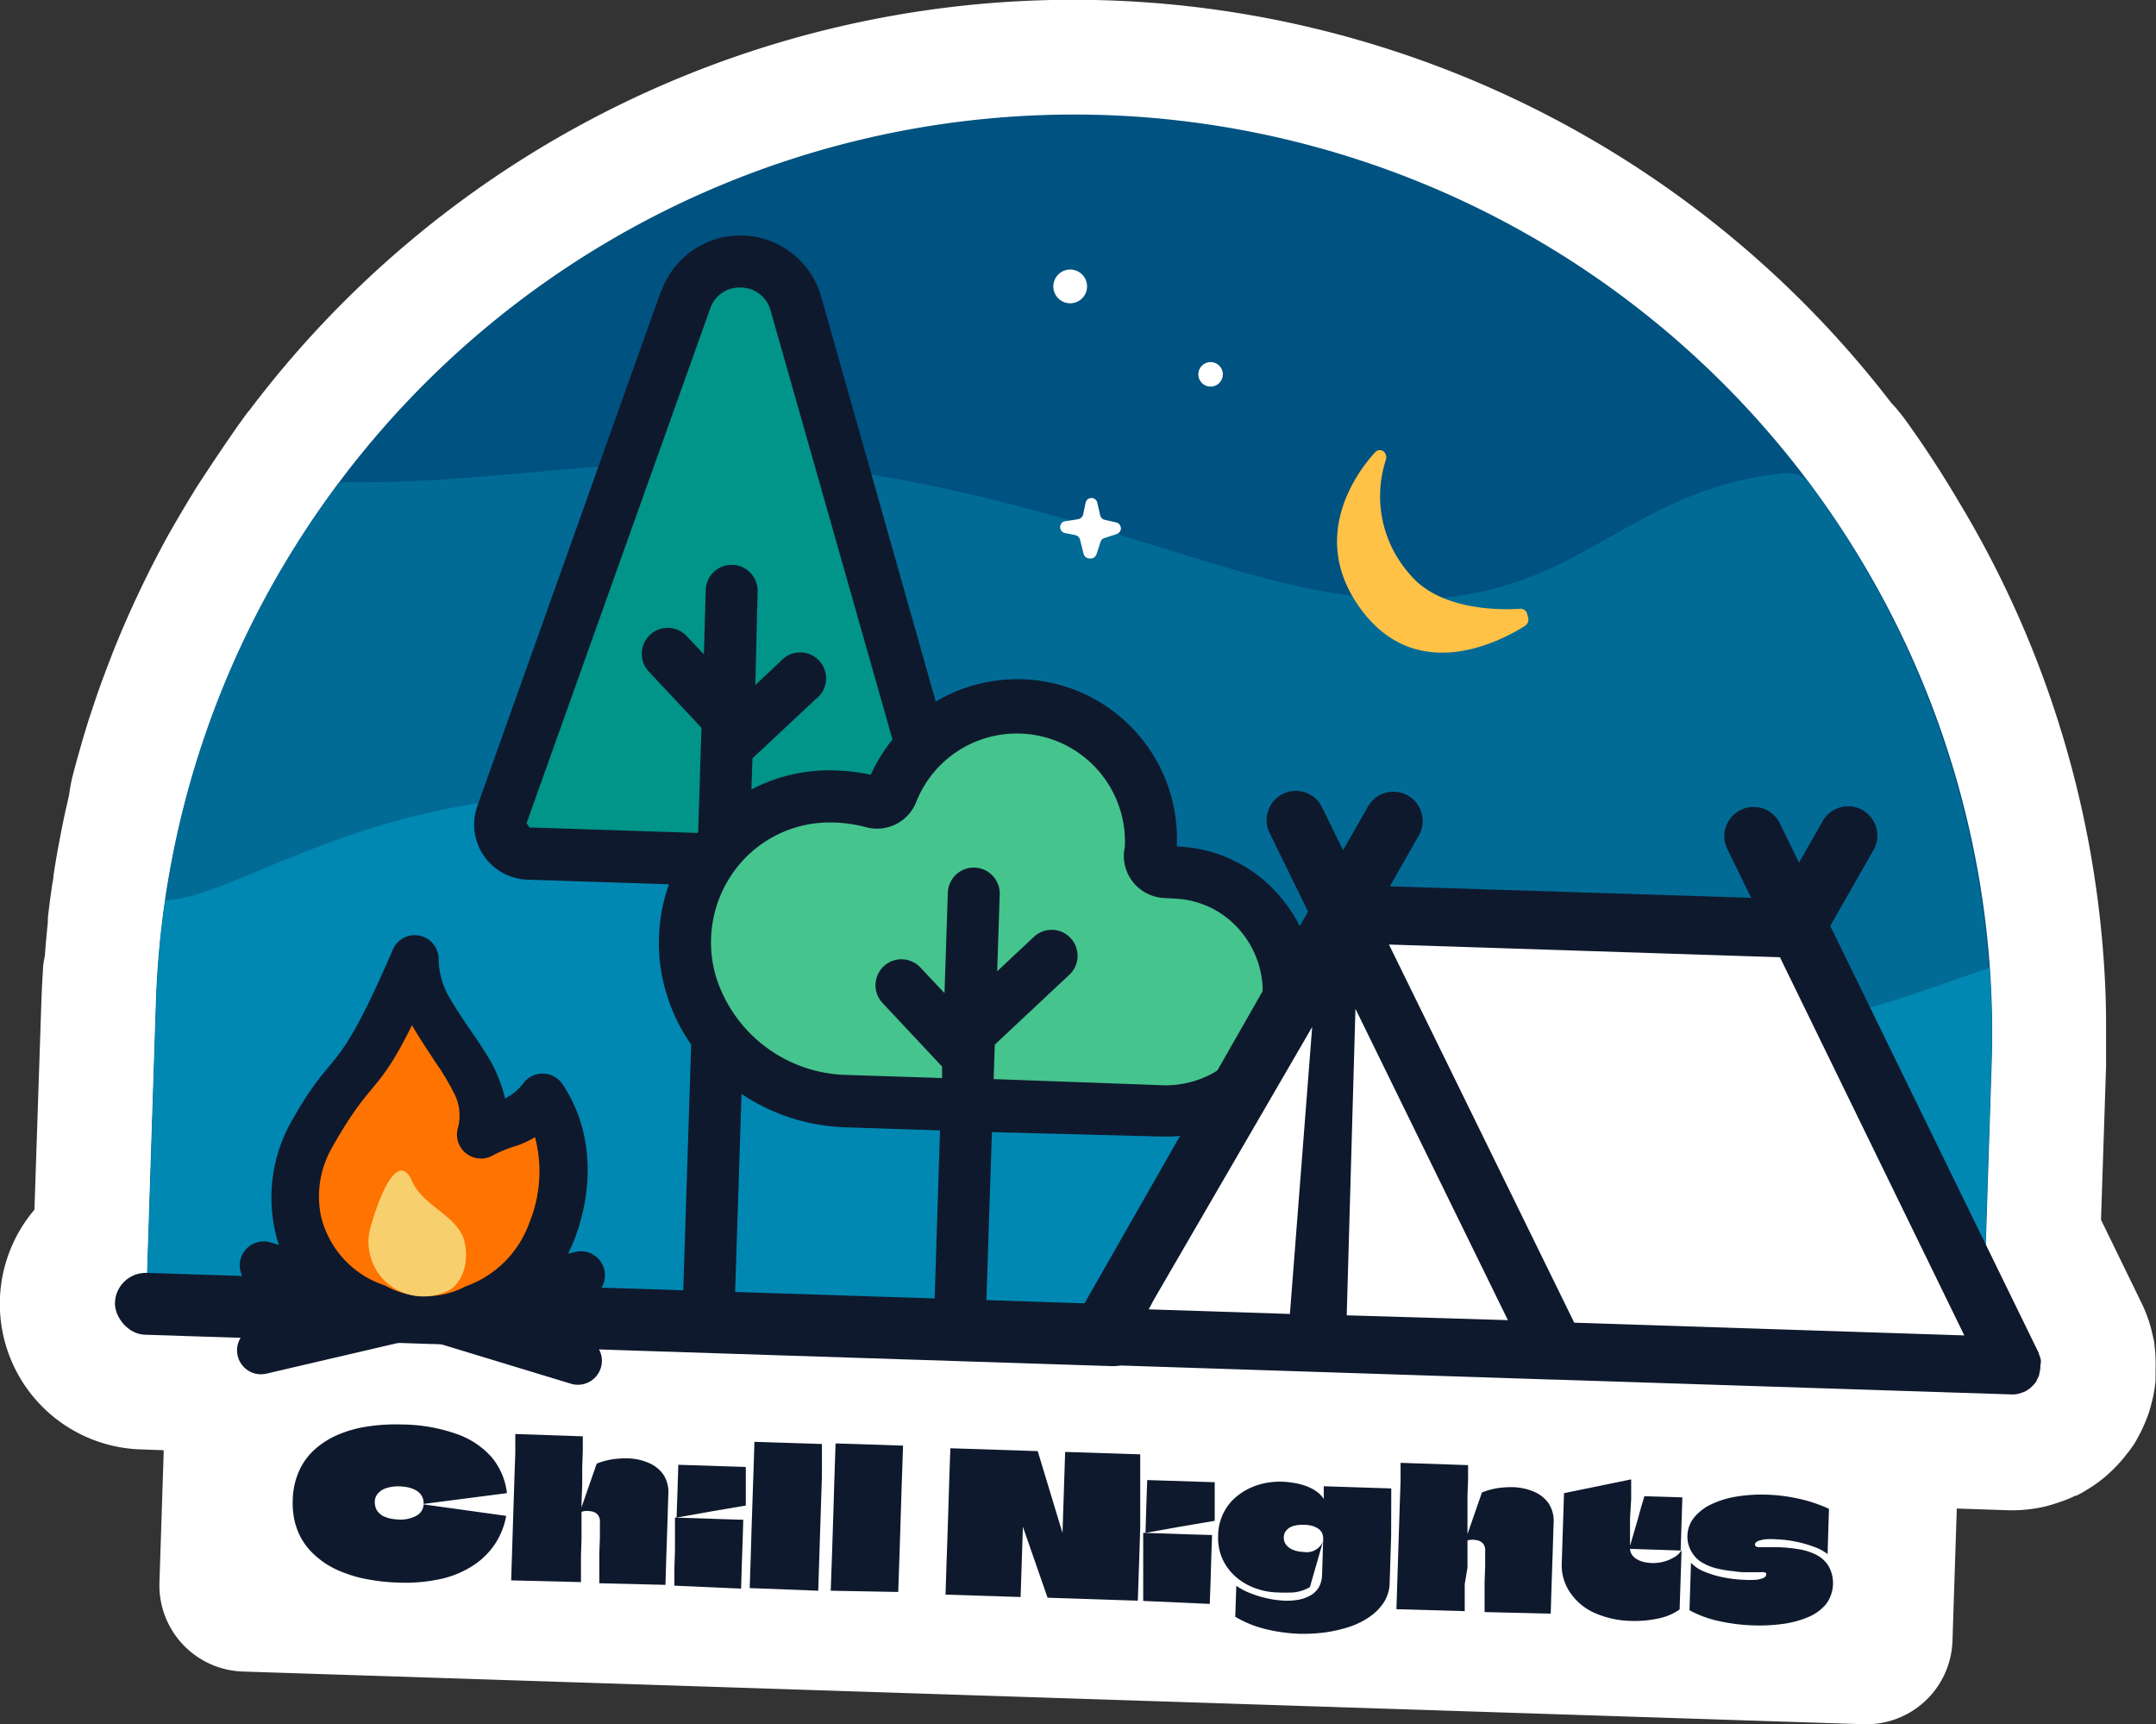 <svg xmlns="http://www.w3.org/2000/svg" viewBox="0 0 187.82 150.21"><rect x="0" y="0" width="187.82" height="150.21" fill="#333333" stroke="none"/><defs><style>.cls-1,.cls-8{fill:#fff;}.cls-2{fill:#005280;}.cls-3{fill:#016b96;}.cls-4{fill:#0088b3;}.cls-5{fill:#019488;}.cls-6{fill:#45c48e;}.cls-10,.cls-7{fill:#0f192d;}.cls-10,.cls-11,.cls-8{fill-rule:evenodd;}.cls-9{fill:#ff7300;}.cls-11{fill:#f7cf6d;}.cls-12{fill:#ffc146;}</style></defs><title>Asset 5</title><g id="Layer_2" data-name="Layer 2"><g id="Layer_1-2" data-name="Layer 1"><path class="cls-1" d="M187.69,117.22c0-.27-.08-.55-.16-.91a12.29,12.29,0,0,0-.93-2.72s-1.5-3.08-3.57-7.33l.44-13.36h0c0-1.18,0-2.35,0-3.52,0-.11,0-.21,0-.32,0-1.85-.08-3.68-.21-5.5h0a89.35,89.35,0,0,0-12.66-39.92c-1.4-2.37-2.9-4.68-4.52-6.93a15.56,15.56,0,0,0-1.35-1.65,89.88,89.88,0,0,0-143,.68c-.06.08-.14.15-.2.24-.31.4-.59.82-.89,1.22l-.16.24Q18.7,40,17,42.64l-.15.25c-.68,1.11-1.35,2.24-2,3.38l-.16.28c-1,1.82-1.94,3.66-2.81,5.54-.07.13-.13.27-.19.4-.85,1.85-1.64,3.72-2.35,5.62-.09.22-.17.44-.25.67-.39,1-.76,2.1-1.11,3.16l-.24.72c-.17.54-.33,1.08-.5,1.63-.11.4-.23.8-.34,1.2-.2.71-.4,1.42-.58,2.14S6.09,68.77,6,69.35l-.3,1.3c-.14.66-.28,1.31-.41,2-.07.39-.15.77-.22,1.16-.15.81-.28,1.62-.41,2.44,0,.33-.1.66-.14,1-.13.9-.25,1.8-.35,2.71,0,.12,0,.23,0,.35-.1,1-.19,1.93-.26,2.91L3.77,84c-.06,1-.12,2-.16,3.08L3,105.38a12.68,12.68,0,0,0,9.26,20.88l2,.07a.78.78,0,0,0,0,.16l-.37,11.38a7.51,7.51,0,0,0,7.26,7.74l141.19,4.59a7.51,7.51,0,0,0,7.75-7.25l.37-11.38s0-.11,0-.16l4.44.15a13,13,0,0,0,3.15-.3,11.65,11.65,0,0,0,1.25-.37,10.29,10.29,0,0,0,1.5-.6l.09,0c.24-.12.47-.25.7-.38l.22-.14a12.32,12.32,0,0,0,1.6-1.14l.6-.55.11-.11a12.22,12.22,0,0,0,1.07-1.2,12.43,12.43,0,0,0,.74-1c.1-.17.2-.34.29-.51a13.36,13.36,0,0,0,1-2.27c.07-.23.14-.47.2-.71a12.11,12.11,0,0,0,.36-2c0-.33,0-.66,0-1A12.78,12.78,0,0,0,187.69,117.22Z"/><path class="cls-2" d="M94.44,10h0a80,80,0,0,1,80,80v24.84a0,0,0,0,1,0,0H14.46a0,0,0,0,1,0,0V90a80,80,0,0,1,80-80Z" transform="translate(2.08 -3.04) rotate(1.86)"/><path class="cls-3" d="M156.75,41.38a3.56,3.56,0,0,0-1.69-.12,29.41,29.41,0,0,0-7.88,2c-4.56,1.84-8.59,4.79-13.12,6.7-11.35,4.79-22.34,1-33.42-2.42C89.21,44,77.51,40.8,65.51,40.27s-23.92,2-35.93,1.72a79.54,79.54,0,0,0-16,45.38l-.81,24.82,159.86,5.21.81-24.82a81.14,81.14,0,0,0-15.47-50,3.42,3.42,0,0,0-1.14-1.13Z"/><path class="cls-4" d="M164.72,87.23c-17.88,5.58-38.26,3.67-56.5.9C88.8,85.19,72.56,70,52.92,69.32c-20.7-.66-32.26,8.93-38.51,9.1a82.43,82.43,0,0,0-.8,9l-.81,24.82,159.86,5.21.81-24.82a79.29,79.29,0,0,0-.16-8.32C170.46,85.28,167.61,86.33,164.72,87.23Z"/><path class="cls-5" d="M67.59,24.11l11.07,32.8,1.46,9.32L77.83,68.8s-9.88-1.43-12,1.6a45.24,45.24,0,0,1-3.69,4.73l-18.26-1.7,6-21.21L61.45,23S66.16,20.75,67.59,24.11Z"/><path class="cls-6" d="M100.36,75.63C98.68,70,96.89,62.33,91.5,62.16c-6.36-.21-12.62.89-13.84,8.08-5.9-1.1-15.39-3.48-17,11.07-.83,7.43-4.25,13.12,25.49,14.92,19.74,1.19,25.18.69,25.81-10.67C112.27,79.25,109.51,75.76,100.36,75.63Z"/><path class="cls-7" d="M57.58,25.37l-16,44.86A4.8,4.8,0,0,0,46,76.63l12.28.4A15.17,15.17,0,0,0,58,86.37,15.78,15.78,0,0,0,60.21,91l-.74,23a2.26,2.26,0,1,0,4.52.14l.61-18.84a17.24,17.24,0,0,0,9,2.9l8.29.27-.52,16.23a2.26,2.26,0,0,0,4.51.15l.53-16.23L101,99a13.06,13.06,0,0,0,13.34-10.33,12.63,12.63,0,0,0-2.57-10.26,12.32,12.32,0,0,0-9.25-4.67h0a1.15,1.15,0,0,0,0-.18,13.9,13.9,0,0,0-21-12.44l-10-35.33a7.31,7.31,0,0,0-13.9-.44ZM98,73.43c0,.19,0,.42-.07.67a3.68,3.68,0,0,0,3.4,4.12l1,.06a7.88,7.88,0,0,1,5.88,3,8.15,8.15,0,0,1,1.65,6.61,8.51,8.51,0,0,1-8.75,6.64L86.56,94l.1-3,6.5-6.09a2.26,2.26,0,1,0-3.09-3.3l-3.2,3,.22-6.7a2.26,2.26,0,0,0-4.52-.14l-.29,8.74-2.1-2.23a2.26,2.26,0,1,0-3.3,3.09l5.19,5.54,0,1-8.3-.27a12.22,12.22,0,0,1-11.38-8.5,10.55,10.55,0,0,1,1.74-9.49,10.28,10.28,0,0,1,8.4-4,12.11,12.11,0,0,1,2.88.4,3.67,3.67,0,0,0,4.42-2.22A9.42,9.42,0,0,1,98,73.43ZM64.55,25.05a2.69,2.69,0,0,1,2.58,2L77.75,64.42a14.31,14.31,0,0,0-1.89,3.07,17.13,17.13,0,0,0-3.21-.38,14.66,14.66,0,0,0-7.19,1.66l.09-2.71,5.5-5.15A2.26,2.26,0,1,0,68,57.61l-2.2,2.06L66,51.54a2.26,2.26,0,0,0-4.52-.15L61.32,57l-1.5-1.59a2.26,2.26,0,1,0-3.3,3.09l4.59,4.9-.29,9.09-.06.07-14.63-.48-.26-.37,16-44.84A2.69,2.69,0,0,1,64.55,25.05Z"/><rect class="cls-7" x="9.98" y="112.25" width="89.71" height="5.39" rx="2.69" transform="translate(3.77 -1.72) rotate(1.86)"/><polygon class="cls-8" points="118.39 81.09 156.65 81.15 175.63 117.74 134.41 117.33 118.39 81.09"/><polygon class="cls-8" points="115.08 83.75 114.18 117.51 95.63 116.58 115.08 83.75"/><path class="cls-9" d="M34.71,113.2s-9.69-1-8.54-8.27,6.52-13.24,6.52-13.24l3.41-7L40.73,93s1.7,3.79,1.19,5.5,5.14-1.75,5.14-1.75,2.9,3.1,2.26,6-1.76,9.58-7.26,10.76S34.71,113.2,34.71,113.2Z"/><polygon class="cls-8" points="115.08 83.75 114.18 117.51 135.26 117.33 118.39 81.09 115.08 83.75"/><path class="cls-10" d="M51,116.5l-6.24-1.9,6.35-1.48a2.08,2.08,0,0,0-1-4.06l-.62.15q.27-.55.51-1.14c1.64-4.15,1.84-9.4-1-13.63a2.09,2.09,0,0,0-3.36-.14A4.55,4.55,0,0,1,44,95.69a12.61,12.61,0,0,0-1.72-4c-.89-1.44-2-2.87-2.87-4.37a7,7,0,0,1-1.2-3.68,2.08,2.08,0,0,0-4-.89c-5.19,12-4.91,7.9-9,15.26a13.52,13.52,0,0,0-.92,10.44l-.71-.22a2.08,2.08,0,1,0-1.21,4l6.25,1.89-6.36,1.48a2.08,2.08,0,0,0,.95,4.06l13.38-3.12,13.15,4a2.08,2.08,0,1,0,1.21-4Zm-10.54-4.39a7.35,7.35,0,0,1-6.95-.14,8.39,8.39,0,0,1-5.56-6.09,8.54,8.54,0,0,1,.94-5.85c3.53-6.27,3.9-4.45,7-10.72.62,1.08,1.33,2.12,2,3.16a21.12,21.12,0,0,1,1.6,2.64,4.19,4.19,0,0,1,.41,3.12,2.09,2.09,0,0,0,3,2.44,10.47,10.47,0,0,1,2-.83,8.16,8.16,0,0,0,1.71-.78,11.83,11.83,0,0,1-.5,7.47A9.13,9.13,0,0,1,40.41,112.11Z"/><path class="cls-10" d="M177.79,118.64c0-.06,0-.12,0-.17a3.18,3.18,0,0,0-.19-.57h0l0-.05L159.44,80.66l3.7-6.49a2.55,2.55,0,1,0-4.42-2.53l-2,3.5L155,71.62a2.55,2.55,0,0,0-4.58,2.23l2.13,4.36-31.47-1,2.45-4.31a2.55,2.55,0,1,0-4.42-2.53L117,74.06l-1.83-3.74a2.54,2.54,0,1,0-4.57,2.24l3.35,6.85L93.55,115.16a2.07,2.07,0,0,0-.23.56.94.94,0,0,0,0,.16,2.18,2.18,0,0,0,0,.43,1.09,1.09,0,0,0,0,.18,3.86,3.86,0,0,0,.06.49s0,.06,0,.09a2.18,2.18,0,0,0,.22.55l0,0s0,0,.06.08a3.18,3.18,0,0,0,.27.37l.12.13a2.48,2.48,0,0,0,.36.28l.11.08,0,0c.11.06.22.09.33.14l.22.09a2.3,2.3,0,0,0,.63.1h0l39.6,1.29h.17l39.75,1.29h0a2.32,2.32,0,0,0,.64-.06l.23-.08a1.85,1.85,0,0,0,.33-.12l0,0,.12-.07a3.47,3.47,0,0,0,.37-.26l.13-.13a2.43,2.43,0,0,0,.3-.34l.06-.08,0-.05a2.57,2.57,0,0,0,.25-.53s0-.06,0-.09a2,2,0,0,0,.09-.49.91.91,0,0,0,0-.17A2,2,0,0,0,177.79,118.64Zm-77.29-5.39,13.81-23.79-1.94,25-12.3-.4Zm16.82,1.33.76-26.7L131.36,115Zm19.82.64L121,82.28l34.06,1.11,16.06,32.94Z"/><path class="cls-11" d="M39.1,112.41a4.89,4.89,0,0,1-5.39-.65,4.77,4.77,0,0,1-1.41-4.94c1.26-4.33,2.66-6.08,3.6-3.92s3.94,3,4.53,5.14C40.94,110,40.22,111.81,39.1,112.41Z"/><path class="cls-12" d="M133.13,53.82l-.09-.34a.59.59,0,0,0-.58-.45c-1.59.11-7,.21-9.64-3a10.23,10.23,0,0,1-2.08-10,.68.68,0,0,0-.19-.69.54.54,0,0,0-.75.05c-1.4,1.53-6.07,7.44-1.06,13.92s12.37,2.31,14.13,1.2A.66.66,0,0,0,133.13,53.82Z"/><path class="cls-1" d="M97.64,46a.52.52,0,0,0-.41-.49l-1-.23a.53.53,0,0,1-.39-.4l-.25-1.09a.52.52,0,0,0-.6-.4H95a.51.51,0,0,0-.43.42l-.21,1a.56.56,0,0,1-.44.42l-1.21.19a.53.53,0,0,0,0,1l.95.19a.56.56,0,0,1,.42.38l.32,1.26a.54.54,0,0,0,.5.4H95a.54.54,0,0,0,.52-.36l.35-1.08a.52.52,0,0,1,.34-.34l1.08-.35a.54.54,0,0,0,.36-.52Z"/><circle class="cls-1" cx="105.46" cy="32.61" r="1.07"/><circle class="cls-1" cx="93.23" cy="24.95" r="1.47"/><path class="cls-7" d="M34.62,137.86a16.57,16.57,0,0,1-2.47-.26,11.06,11.06,0,0,1-2.08-.56,8.4,8.4,0,0,1-1.7-.83,8.2,8.2,0,0,1-1.3-1.08,5.8,5.8,0,0,1-.92-1.3,6.26,6.26,0,0,1-.52-1.49,7.41,7.41,0,0,1-.13-1.65,6.66,6.66,0,0,1,.54-2.52,5.65,5.65,0,0,1,1.36-1.89,7.39,7.39,0,0,1,2.05-1.3,10.46,10.46,0,0,1,2.6-.72,16.43,16.43,0,0,1,3-.17,14.66,14.66,0,0,1,4.77.84,7.21,7.21,0,0,1,3,2,5.87,5.87,0,0,1,1.34,3.14l-7.26.94a1.24,1.24,0,0,0-.15-.68,1.29,1.29,0,0,0-.44-.46,2.48,2.48,0,0,0-.66-.28,4.27,4.27,0,0,0-.83-.11,3.4,3.4,0,0,0-1.09.13,1.6,1.6,0,0,0-.77.45,1.1,1.1,0,0,0-.31.78,1.51,1.51,0,0,0,.09.53,1.17,1.17,0,0,0,.27.42,1.4,1.4,0,0,0,.44.31,3.14,3.14,0,0,0,.59.19,4.67,4.67,0,0,0,.69.08,2.88,2.88,0,0,0,1.52-.32,1.17,1.17,0,0,0,.65-1l7.2,1a6.76,6.76,0,0,1-.9,2.33,6.62,6.62,0,0,1-1.84,1.9,8.62,8.62,0,0,1-2.84,1.24A14.56,14.56,0,0,1,34.62,137.86Z"/><path class="cls-7" d="M44.53,137.67l.1-3.15.1-3.13.1-3.14.06-1.67,0-1.66,5.88.2,0,1.23-.05,1.47,0,1.48-.06,1.63,0,.76v.38l0,.73,0,1.25-.05,1.42,0,1.35,0,1Zm7.68.25,0-1.33,0-1.31.05-1.32,0-1.33a.92.92,0,0,0-.22-.72,1,1,0,0,0-.58-.26,1.56,1.56,0,0,0-.62,0,.66.66,0,0,0-.36.17l1.5-4.32a6.45,6.45,0,0,1,1.32-.37,8.13,8.13,0,0,1,1.38-.09,4.86,4.86,0,0,1,1.77.37,3,3,0,0,1,1.31,1,2.76,2.76,0,0,1,.46,1.78l-.08,2.63-.09,2.62-.08,2.62Z"/><path class="cls-7" d="M58.94,132.2l.08-2.31.07-2.29,5.88.19,0,1.12,0,1.12,0,1.12,0,0-3,.51Zm-.19,5.93,0-1.55.05-1.55,0-1.54,0-.64,0-.65,2,.06,2,.07,1.95.06-.06,2-.07,2-.06,2Z"/><path class="cls-7" d="M65.31,138.34l.09-2.71.08-2.7.09-2.69.08-2.32.07-2.32,5.88.19,0,1.42,0,1.42-.16,4.94-.16,5Z"/><path class="cls-7" d="M72.37,138.57l.12-3.42.11-3.41.09-3,.1-3,5.88.19-.11,3.18-.1,3.18-.1,3.19-.11,3.2Z"/><path class="cls-7" d="M92.79,126.48l6.54.21,0,1.27,0,1.27,0,1.28,0,1.27,0,1.29-.1,3.18-.11,3.19-7.86-.26L89.11,133s0,0,0,0h0s0,0,0,0l-.1,3.06-.1,3.06-6.54-.21.08-2.55.09-2.55.08-2.55.08-2.55.09-2.55,7.61.25,2.16,7.13h0Z"/><path class="cls-7" d="M99.79,133.53l.07-2.31.08-2.29,5.88.19,0,1.12,0,1.12,0,1.12,0,0-3,.51Zm-.2,5.93,0-1.55,0-1.55,0-1.54,0-.64,0-.65,2,.06,2,.07,2,.06-.07,2-.06,2-.07,2Z"/><path class="cls-7" d="M121.19,133.75l-.13,4.15a3.24,3.24,0,0,1-.48,1.64,4.45,4.45,0,0,1-1.22,1.27,6.92,6.92,0,0,1-1.76.89,12.41,12.41,0,0,1-2.14.5,15,15,0,0,1-2.32.12,14.58,14.58,0,0,1-2.94-.42,9.57,9.57,0,0,1-2.59-1.06l.09-2.7a5.63,5.63,0,0,0,1.18.63,9.27,9.27,0,0,0,1.49.46,8.57,8.57,0,0,0,1.57.21,6,6,0,0,0,1.22-.09,3.41,3.41,0,0,0,1-.37,2,2,0,0,0,.72-.69,2.33,2.33,0,0,0,.29-1.08l.1-3.14a1.25,1.25,0,0,0-.1-.53,1,1,0,0,0-.34-.38,2,2,0,0,0-.53-.24,2.8,2.8,0,0,0-.68-.09,2.93,2.93,0,0,0-.91.09,1.31,1.31,0,0,0-.63.37.93.93,0,0,0-.24.62,1,1,0,0,0,.21.67,1.37,1.37,0,0,0,.6.43,2.48,2.48,0,0,0,.9.18,1.54,1.54,0,0,0,1.71-.93l-1.15,4a3.69,3.69,0,0,1-1.42.46,13.39,13.39,0,0,1-1.42,0,5.91,5.91,0,0,1-2-.4,5.26,5.26,0,0,1-1.66-1,4.6,4.6,0,0,1-1.13-1.55,4.55,4.55,0,0,1-.36-2.05,4.15,4.15,0,0,1,.25-1.4,4.34,4.34,0,0,1,1.54-2.1,5.32,5.32,0,0,1,1.16-.67,5.78,5.78,0,0,1,1.34-.39,6.61,6.61,0,0,1,2.17,0,5.69,5.69,0,0,1,.78.16,4.17,4.17,0,0,1,.77.28,3.25,3.25,0,0,1,.67.41,2.17,2.17,0,0,1,.52.57l0,0s0,0,0,0v0l0-.56,0-.55,5.88.19Z"/><path class="cls-7" d="M121.65,140.18l.1-3.14.1-3.14.1-3.13.06-1.68,0-1.66,5.88.2,0,1.23-.05,1.47,0,1.48,0,1.63,0,.76,0,.38,0,.73,0,1.25L127.6,138l0,1.35,0,1Zm7.68.25,0-1.33,0-1.31.05-1.32,0-1.33a.93.93,0,0,0-.22-.72,1,1,0,0,0-.58-.26,1.56,1.56,0,0,0-.62,0,.66.66,0,0,0-.36.17l1.5-4.32a6.36,6.36,0,0,1,1.33-.37,8,8,0,0,1,1.38-.09,5.07,5.07,0,0,1,1.76.37,3,3,0,0,1,1.31,1,2.76,2.76,0,0,1,.46,1.78l-.08,2.63-.09,2.62-.08,2.62Z"/><path class="cls-7" d="M136.05,136.21l.1-3.08.1-3.06,5.85-1.2,0,1.7L142,132.3l0,1.26,0,1.24v0h0a1,1,0,0,0,.13.57,1.17,1.17,0,0,0,.39.41,2.13,2.13,0,0,0,.61.27,3.77,3.77,0,0,0,.8.11,3.57,3.57,0,0,0,1-.12,3.42,3.42,0,0,0,.94-.4,1.71,1.71,0,0,0,.62-.6l-.17,5.16a4.84,4.84,0,0,1-1.91.8,9.63,9.63,0,0,1-2.32.2,8.22,8.22,0,0,1-3.12-.67,5,5,0,0,1-2.13-1.72A4.19,4.19,0,0,1,136.05,136.21Zm5.87-1.29q.24-.78.45-1.53c.15-.51.3-1,.44-1.53s.29-1,.44-1.52l3.31.1-.15,4.63Z"/><path class="cls-7" d="M147,133.82a2.62,2.62,0,0,1,.61-1.66,4.29,4.29,0,0,1,1.54-1.15,8.18,8.18,0,0,1,2.18-.65,13.87,13.87,0,0,1,2.52-.16,15.14,15.14,0,0,1,3,.39,12.43,12.43,0,0,1,2.48.85l-.12,3.94a4.16,4.16,0,0,0-1.23-.65,10.13,10.13,0,0,0-1.62-.45,10.77,10.77,0,0,0-1.62-.19,6.88,6.88,0,0,0-.93,0,2.44,2.44,0,0,0-.67.16c-.16.07-.25.17-.25.3a.16.16,0,0,0,.07.15.51.51,0,0,0,.23.08l.39,0,.69,0,.68,0a14.14,14.14,0,0,1,1.71.17,5.24,5.24,0,0,1,1.54.48,2.66,2.66,0,0,1,1.1,1,3.05,3.05,0,0,1-.25,3.34,4.07,4.07,0,0,1-1.58,1.12,8.59,8.59,0,0,1-2.22.58,15,15,0,0,1-2.53.12,16.31,16.31,0,0,1-3-.38,9.42,9.42,0,0,1-2.54-.94l.13-4.14a3.17,3.17,0,0,0,1.19.79,8.64,8.64,0,0,0,1.7.5,11.33,11.33,0,0,0,1.74.2,7.34,7.34,0,0,0,1,0,2.12,2.12,0,0,0,.67-.16.37.37,0,0,0,.26-.33.13.13,0,0,0-.05-.12.37.37,0,0,0-.16-.05,1.12,1.12,0,0,0-.29,0l-.53,0h-.49c-.4,0-.84,0-1.32-.09a9.9,9.9,0,0,1-1.43-.23,4.68,4.68,0,0,1-1.28-.5,2.48,2.48,0,0,1-.92-.9A2.53,2.53,0,0,1,147,133.82Z"/></g></g></svg>